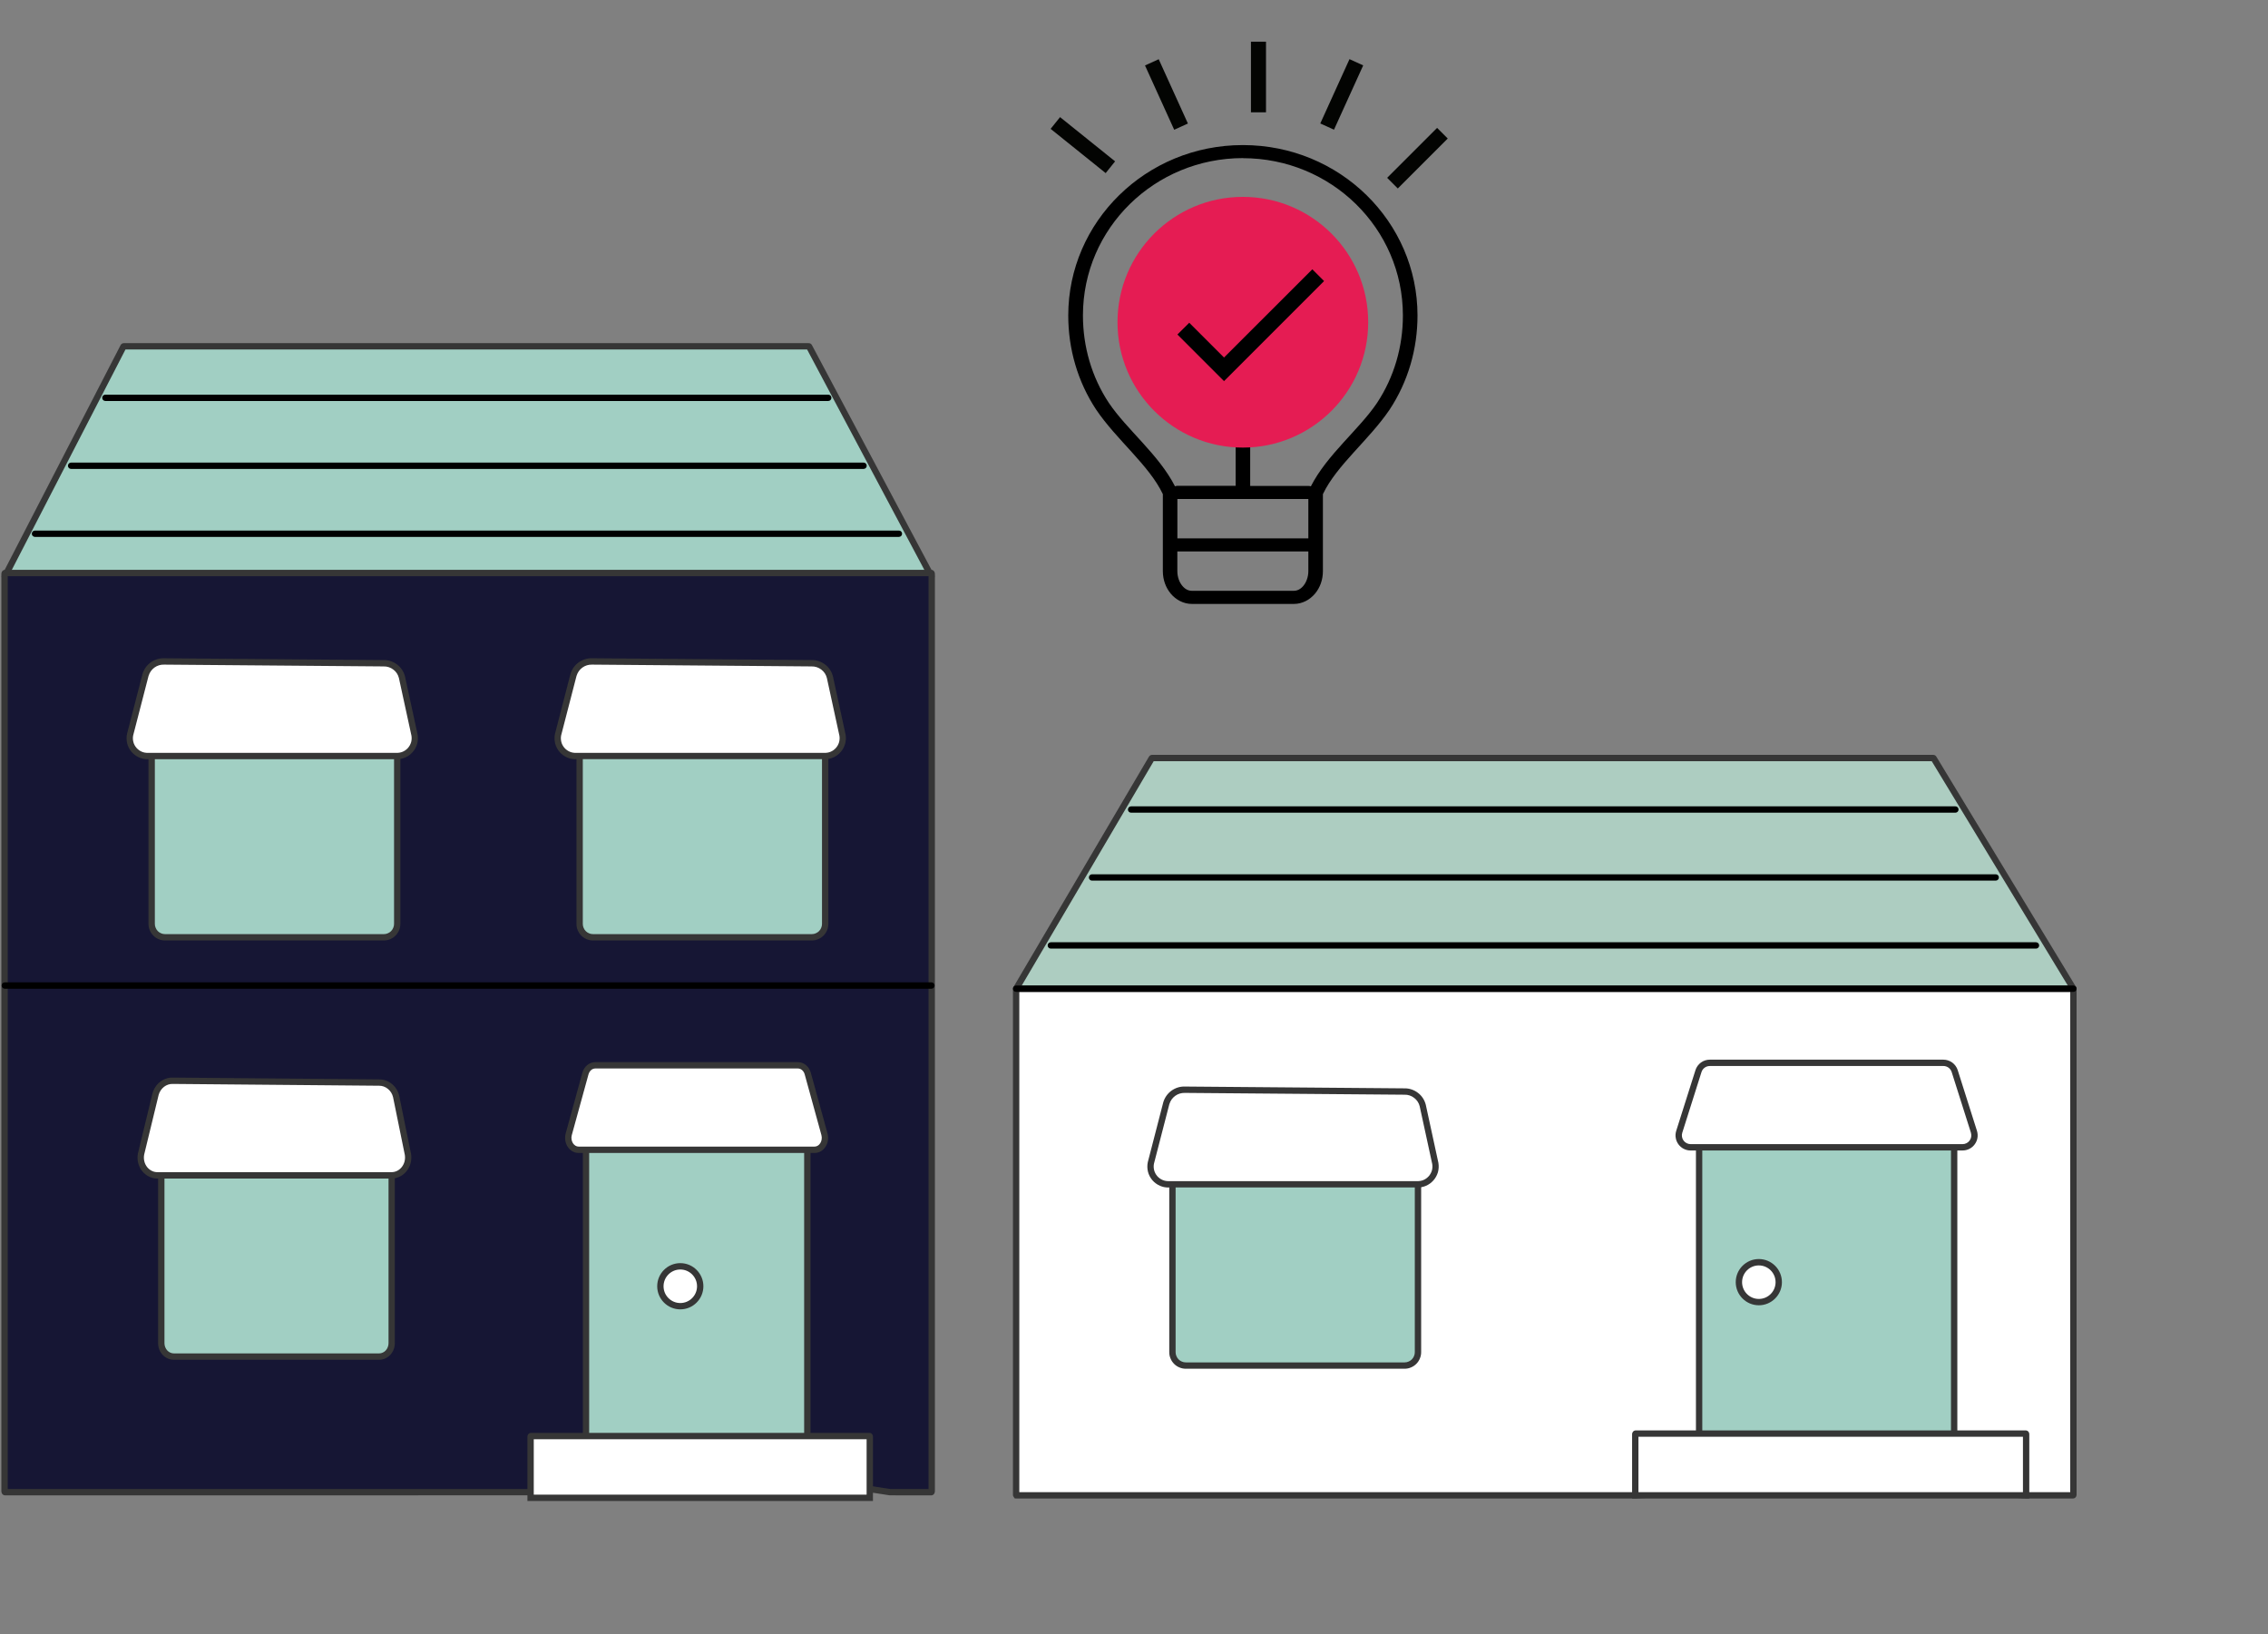 <?xml version="1.0" encoding="UTF-8"?> <svg xmlns="http://www.w3.org/2000/svg" width="272" height="196" viewBox="0 0 272 196" fill="none"><rect x="0" y="0" width="272" height="196" fill="#808080" stroke="none"/><g clip-path="url(#clip0_2469_58727)"><path d="M121.964 118.576C121.949 118.576 121.944 118.569 121.931 118.564C121.924 118.556 121.919 118.548 121.911 118.536C121.903 118.531 121.903 118.515 121.903 118.51C121.903 118.498 121.911 118.485 121.919 118.477L138.121 90.935C138.121 90.935 138.134 90.915 138.149 90.91C138.154 90.902 138.167 90.902 138.182 90.902H231.845C231.845 90.902 231.871 90.902 231.878 90.91C231.891 90.915 231.899 90.923 231.904 90.935L248.618 118.485C248.618 118.485 248.626 118.503 248.626 118.51C248.626 118.523 248.626 118.531 248.618 118.543C248.618 118.548 248.611 118.564 248.598 118.569C248.593 118.576 248.58 118.576 248.573 118.581C198.307 127.965 169.968 125.761 121.964 118.576Z" fill="#ADCDC1"></path><path d="M188.226 125.2C186.956 125.2 185.685 125.19 184.415 125.172C165.139 124.898 146.218 122.59 121.936 118.957H121.86L121.718 118.888L121.662 118.833C121.637 118.807 121.619 118.784 121.604 118.762C121.55 118.693 121.522 118.604 121.522 118.51C121.522 118.424 121.55 118.335 121.601 118.264L137.791 90.742C137.831 90.671 137.887 90.618 137.953 90.58C138.009 90.547 138.082 90.522 138.179 90.522H231.842C231.931 90.522 232.01 90.544 232.076 90.585C232.142 90.626 232.197 90.681 232.233 90.752L248.993 118.378V118.431C248.998 118.454 249.001 118.48 249.001 118.51C249.001 118.553 248.996 118.614 248.968 118.683C248.95 118.734 248.92 118.779 248.884 118.817L248.836 118.888L248.636 118.952C225.657 123.243 206.828 125.195 188.219 125.195L188.226 125.2ZM122.484 118.269C169.795 125.34 197.789 127.63 248.057 118.292L231.673 91.286H138.361L122.486 118.272L122.484 118.269ZM248.709 118.937H248.699C248.699 118.937 248.707 118.937 248.709 118.937Z" fill="#363636"></path><path d="M121.864 118.628C121.864 118.628 121.864 118.61 121.872 118.603C121.872 118.595 121.877 118.59 121.885 118.582C121.89 118.577 121.897 118.57 121.902 118.57C121.91 118.564 121.923 118.564 121.93 118.564H248.597C248.617 118.564 248.63 118.57 248.643 118.582C248.655 118.595 248.663 118.61 248.663 118.628V179.257C248.663 179.277 248.655 179.29 248.643 179.302C248.63 179.315 248.617 179.323 248.597 179.323H242.993C224.685 177.883 212.749 178.277 196.118 179.323H121.93C121.93 179.323 121.91 179.323 121.902 179.315C121.897 179.315 121.89 179.31 121.885 179.302C121.877 179.295 121.872 179.29 121.872 179.282C121.864 179.269 121.864 179.264 121.864 179.257V118.628Z" fill="white"></path><path d="M248.597 179.703H242.962C225.268 178.312 213.768 178.594 196.14 179.703H121.93C121.899 179.703 121.871 179.703 121.846 179.696H121.701L121.59 179.543C121.557 179.503 121.534 179.462 121.519 179.424C121.496 179.371 121.483 179.315 121.483 179.257V118.628C121.483 118.597 121.486 118.57 121.491 118.544V118.448L121.61 118.318C121.638 118.29 121.666 118.27 121.691 118.252C121.76 118.206 121.838 118.184 121.93 118.184H248.597C248.718 118.184 248.827 118.229 248.911 118.313C248.995 118.397 249.043 118.509 249.043 118.628V179.257C249.043 179.34 249.02 179.465 248.909 179.574C248.802 179.681 248.68 179.703 248.597 179.703ZM243.007 178.942H248.282V118.945H122.244V178.942H196.117C213.752 177.832 225.278 177.548 243.007 178.942Z" fill="#363636"></path><path d="M203.767 177.347H234.361V134.689C234.361 133.95 234.066 133.241 233.544 132.718C233.022 132.195 232.317 131.901 231.579 131.901H206.556C205.818 131.901 205.113 132.195 204.591 132.718C204.068 133.241 203.774 133.95 203.774 134.689V177.347H203.767Z" fill="#A1CFC3"></path><path d="M234.741 177.728H203.766V177.347H203.394V134.689C203.394 133.843 203.723 133.048 204.322 132.449C204.92 131.85 205.714 131.52 206.556 131.52H231.578C232.42 131.52 233.214 131.85 233.813 132.449C234.411 133.048 234.741 133.843 234.741 134.689V177.728ZM204.154 176.966H233.98V134.689C233.98 134.046 233.729 133.442 233.275 132.987C232.821 132.533 232.217 132.282 231.578 132.282H206.556C205.917 132.282 205.313 132.533 204.859 132.987C204.405 133.442 204.154 134.046 204.154 134.689V176.966Z" fill="#363636"></path><path d="M234.509 97.458H135.652C135.441 97.458 135.271 97.288 135.271 97.078C135.271 96.867 135.441 96.697 135.652 96.697H234.509C234.72 96.697 234.89 96.867 234.89 97.078C234.89 97.288 234.72 97.458 234.509 97.458Z" fill="black"></path><path d="M239.343 105.605H130.968C130.758 105.605 130.588 105.435 130.588 105.225C130.588 105.014 130.758 104.844 130.968 104.844H239.343C239.554 104.844 239.724 105.014 239.724 105.225C239.724 105.435 239.554 105.605 239.343 105.605Z" fill="black"></path><path d="M244.176 113.757H126.025C125.814 113.757 125.645 113.587 125.645 113.376C125.645 113.166 125.814 112.996 126.025 112.996H244.176C244.386 112.996 244.556 113.166 244.556 113.376C244.556 113.587 244.386 113.757 244.176 113.757Z" fill="black"></path><path d="M170.058 162.151C170.058 162.359 170.02 162.567 169.934 162.765C169.855 162.961 169.739 163.136 169.589 163.288C169.439 163.438 169.262 163.555 169.067 163.634C168.871 163.72 168.661 163.758 168.453 163.758H142.216C142.008 163.758 141.797 163.72 141.602 163.634C141.407 163.555 141.229 163.438 141.08 163.288C140.93 163.136 140.811 162.961 140.735 162.765C140.648 162.567 140.61 162.359 140.61 162.151V139.677C140.61 139.466 140.648 139.258 140.735 139.062C140.811 138.864 140.93 138.689 141.08 138.539C141.229 138.387 141.407 138.27 141.602 138.191C141.797 138.108 142.008 138.067 142.216 138.067H168.453C168.661 138.067 168.871 138.108 169.067 138.191C169.262 138.27 169.439 138.387 169.589 138.539C169.739 138.689 169.855 138.864 169.934 139.062C170.02 139.258 170.058 139.466 170.058 139.677V162.151Z" fill="#A1CFC3"></path><path d="M168.452 164.139H142.215C141.941 164.139 141.683 164.086 141.447 163.982C141.213 163.888 140.995 163.743 140.81 163.558C140.615 163.36 140.473 163.141 140.379 162.903C140.28 162.679 140.229 162.42 140.229 162.151V139.677C140.229 139.403 140.283 139.144 140.387 138.908C140.473 138.684 140.617 138.463 140.81 138.27C140.993 138.085 141.211 137.938 141.459 137.839C141.688 137.74 141.951 137.687 142.215 137.687H168.452C168.716 137.687 168.98 137.74 169.216 137.841C169.457 137.938 169.675 138.085 169.86 138.273C170.045 138.458 170.19 138.679 170.286 138.923C170.385 139.144 170.438 139.403 170.438 139.677V162.151C170.438 162.423 170.385 162.679 170.281 162.918C170.189 163.147 170.045 163.365 169.857 163.555C169.67 163.743 169.452 163.888 169.206 163.987C168.982 164.086 168.724 164.139 168.45 164.139H168.452ZM142.215 138.448C142.055 138.448 141.893 138.481 141.751 138.542C141.594 138.606 141.462 138.694 141.35 138.806C141.231 138.925 141.142 139.058 141.089 139.2C141.021 139.355 140.99 139.509 140.99 139.677V162.151C140.99 162.316 141.021 162.471 141.084 162.613C141.145 162.768 141.231 162.9 141.35 163.022C141.462 163.134 141.594 163.22 141.743 163.281C141.893 163.347 142.048 163.378 142.215 163.378H168.452C168.62 163.378 168.774 163.347 168.911 163.286C169.074 163.22 169.206 163.134 169.32 163.02C169.434 162.903 169.523 162.771 169.581 162.623C169.647 162.474 169.677 162.316 169.677 162.151V139.677C169.677 139.509 169.647 139.355 169.586 139.217C169.523 139.058 169.434 138.925 169.32 138.809C169.206 138.692 169.074 138.606 168.924 138.545C168.774 138.481 168.612 138.448 168.452 138.448H142.215Z" fill="#363636"></path><path d="M248.663 118.945H121.864C121.653 118.945 121.483 118.775 121.483 118.564C121.483 118.353 121.653 118.183 121.864 118.183H248.663C248.873 118.183 249.043 118.353 249.043 118.564C249.043 118.775 248.873 118.945 248.663 118.945Z" fill="black"></path><path d="M139.878 132.281L138.024 139.448C137.958 139.768 137.966 140.101 138.042 140.416C138.121 140.736 138.278 141.03 138.488 141.279C138.704 141.528 138.97 141.723 139.272 141.853C139.571 141.985 139.898 142.035 140.226 142.023H169.917C170.236 142.035 170.556 141.985 170.85 141.86C171.149 141.736 171.41 141.545 171.626 141.304C171.836 141.068 171.994 140.781 172.085 140.474C172.169 140.167 172.189 139.839 172.136 139.524L170.627 132.576C170.503 132.086 170.224 131.654 169.818 131.352C169.42 131.045 168.93 130.882 168.426 130.895L142.092 130.679C141.595 130.666 141.113 130.816 140.715 131.103C140.317 131.392 140.023 131.804 139.878 132.281Z" fill="white"></path><path d="M140.119 142.406C139.766 142.406 139.429 142.338 139.119 142.2C138.767 142.051 138.457 141.822 138.201 141.528C137.945 141.223 137.763 140.873 137.674 140.507C137.583 140.134 137.577 139.74 137.654 139.372L139.515 132.172C139.685 131.613 140.022 131.138 140.491 130.796C140.963 130.456 141.516 130.28 142.102 130.298L168.428 130.514C168.996 130.501 169.581 130.689 170.048 131.05C170.51 131.392 170.847 131.903 170.994 132.482L172.505 139.443C172.569 139.824 172.549 140.207 172.45 140.573C172.341 140.944 172.153 141.281 171.907 141.556C171.648 141.845 171.341 142.066 170.994 142.211C170.657 142.353 170.289 142.419 169.901 142.401H140.225C140.19 142.401 140.154 142.401 140.119 142.401V142.406ZM140.245 132.385L138.394 139.545C138.343 139.786 138.348 140.063 138.414 140.327C138.475 140.578 138.605 140.822 138.782 141.033C138.96 141.236 139.175 141.396 139.426 141.502C139.662 141.606 139.926 141.652 140.215 141.642H169.921C170.21 141.652 170.472 141.609 170.707 141.51C170.951 141.408 171.166 141.253 171.349 141.05C171.519 140.857 171.651 140.621 171.727 140.365C171.795 140.113 171.811 139.842 171.767 139.588L170.261 132.657C170.16 132.256 169.929 131.905 169.597 131.656C169.262 131.397 168.849 131.26 168.44 131.276L142.094 131.06C141.678 131.05 141.277 131.171 140.943 131.413C140.611 131.654 140.372 131.989 140.25 132.385H140.245Z" fill="#363636"></path><path d="M196.117 171.977C196.117 171.959 196.125 171.947 196.137 171.931C196.15 171.919 196.163 171.914 196.183 171.914H242.929C242.946 171.914 242.962 171.919 242.974 171.931C242.987 171.947 242.992 171.959 242.992 171.977V179.322H196.117V171.977Z" fill="white"></path><path d="M243.372 179.703H195.736V171.977C195.736 171.873 195.772 171.776 195.843 171.69L195.871 171.66C195.954 171.576 196.063 171.533 196.183 171.533H242.928C243.047 171.533 243.159 171.578 243.243 171.662L243.268 171.69C243.337 171.774 243.372 171.87 243.372 171.977V179.703ZM196.497 178.941H242.611V172.294H196.497V178.941Z" fill="#363636"></path><path d="M203.696 128.45L201.391 135.727C201.325 135.943 201.305 136.166 201.345 136.387C201.378 136.61 201.469 136.819 201.599 137.001C201.731 137.179 201.906 137.329 202.103 137.428C202.304 137.532 202.527 137.585 202.75 137.585H235.373C235.596 137.585 235.817 137.532 236.02 137.428C236.215 137.329 236.392 137.179 236.522 136.996C236.653 136.819 236.745 136.61 236.778 136.387C236.816 136.166 236.796 135.943 236.732 135.727L234.424 128.45C234.333 128.161 234.15 127.907 233.91 127.729C233.661 127.554 233.367 127.455 233.068 127.455H205.055C204.753 127.455 204.459 127.546 204.211 127.729C203.97 127.907 203.787 128.161 203.696 128.45Z" fill="white"></path><path d="M235.372 137.966H202.749C202.465 137.966 202.179 137.898 201.927 137.765C201.684 137.644 201.463 137.456 201.293 137.227C201.116 136.978 201.009 136.717 200.969 136.44C200.921 136.181 200.941 135.899 201.027 135.613L203.335 128.334C203.449 127.97 203.68 127.648 203.987 127.422C204.296 127.194 204.666 127.074 205.057 127.074H233.069C233.445 127.074 233.812 127.194 234.129 127.417C234.441 127.648 234.675 127.97 234.789 128.334L237.096 135.61C237.183 135.902 237.2 136.181 237.155 136.45C237.114 136.719 237.003 136.989 236.83 137.222C236.673 137.446 236.45 137.636 236.196 137.765C235.94 137.898 235.664 137.964 235.377 137.964L235.372 137.966ZM205.054 127.836C204.829 127.836 204.613 127.904 204.436 128.036C204.258 128.166 204.124 128.354 204.058 128.565L201.753 135.841C201.702 136.003 201.692 136.166 201.72 136.318C201.745 136.486 201.808 136.638 201.91 136.78C202.004 136.907 202.133 137.014 202.275 137.088C202.425 137.164 202.587 137.204 202.752 137.204H235.374C235.539 137.204 235.699 137.166 235.849 137.088C235.993 137.014 236.123 136.902 236.214 136.775C236.318 136.636 236.381 136.483 236.404 136.331C236.432 136.169 236.419 136.003 236.371 135.833L234.066 128.565C234 128.354 233.866 128.166 233.688 128.034C233.505 127.904 233.29 127.833 233.072 127.833H205.059L205.054 127.836Z" fill="#363636"></path><path d="M141.203 66.131H156.909V68.487C156.909 69.21 156.651 69.846 156.308 70.257C155.965 70.668 155.568 70.849 155.162 70.849H142.945C142.539 70.849 142.146 70.672 141.799 70.257C141.451 69.842 141.198 69.21 141.198 68.487V66.131H141.203ZM141.203 59.842H156.909V64.56H141.203V59.842ZM149.053 18.968C159.649 18.968 168.249 27.383 168.249 37.834C168.249 41.563 167.206 45.206 165.143 48.321C162.967 51.545 159.157 54.511 157.211 58.321C157.116 58.289 157.013 58.271 156.913 58.271H149.934V47.956C151.18 47.838 152.358 47.54 153.261 46.998C154.381 46.326 155.171 45.315 155.171 44.123C155.171 42.931 154.381 41.92 153.261 41.247C153.071 41.134 152.814 41.071 152.606 40.976C152.814 40.881 153.071 40.818 153.261 40.705C154.381 40.033 155.171 39.021 155.171 37.83C155.171 36.638 154.381 35.627 153.261 34.954C152.141 34.281 150.665 33.897 149.062 33.897C147.46 33.897 145.984 34.281 144.864 34.954C143.744 35.627 142.954 36.638 142.954 37.83C142.954 38.042 143.045 38.245 143.207 38.389C143.37 38.538 143.591 38.624 143.826 38.624C144.06 38.624 144.282 38.538 144.444 38.389C144.607 38.24 144.701 38.037 144.697 37.83C144.697 37.279 145.067 36.724 145.844 36.258C146.62 35.794 147.771 35.473 149.062 35.473C150.354 35.473 151.505 35.794 152.281 36.258C153.058 36.724 153.428 37.279 153.428 37.83C153.428 38.38 153.058 38.936 152.281 39.401C151.505 39.866 150.354 40.186 149.062 40.186C148.584 40.191 148.205 40.543 148.205 40.972C148.205 41.401 148.588 41.753 149.062 41.757C150.349 41.757 151.505 42.078 152.281 42.543C153.058 43.008 153.428 43.563 153.428 44.114C153.428 44.664 153.058 45.22 152.281 45.685C151.505 46.15 150.354 46.47 149.062 46.47C148.584 46.47 148.191 46.822 148.191 47.256V58.262H141.131C141.054 58.271 140.986 58.285 140.914 58.312C138.968 54.506 135.158 51.54 132.982 48.312C130.919 45.197 129.876 41.554 129.876 37.825C129.876 27.374 138.476 18.959 149.072 18.959L149.053 18.968ZM149.053 17.397C137.433 17.397 128.115 26.602 128.115 37.834C128.115 41.829 129.235 45.757 131.469 49.134C133.93 52.773 137.803 55.775 139.46 59.255V68.492C139.46 69.535 139.812 70.474 140.413 71.196C141.018 71.914 141.921 72.424 142.95 72.424H155.166C156.195 72.424 157.098 71.914 157.703 71.196C158.308 70.478 158.656 69.535 158.656 68.492V59.255C160.313 55.775 164.182 52.773 166.646 49.134C168.881 45.757 170.001 41.829 170.001 37.834C170.001 26.602 160.683 17.397 149.062 17.397H149.053Z" fill="black"></path><path d="M149.054 53.675C157.356 53.675 164.087 46.945 164.087 38.642C164.087 30.34 157.356 23.609 149.054 23.609C140.751 23.609 134.021 30.34 134.021 38.642C134.021 46.945 140.751 53.675 149.054 53.675Z" fill="#E51C53"></path><path d="M151.831 5H150.025V13.469H151.831V5Z" fill="#030402"></path><path d="M172.35 15.337L166.361 21.325L167.638 22.602L173.627 16.613L172.35 15.337Z" fill="#030402"></path><path d="M127.132 14.045L126.001 15.453L132.603 20.758L133.734 19.35L127.132 14.045Z" fill="#030402"></path><path d="M138.964 7.102L137.319 7.848L140.821 15.56L142.465 14.813L138.964 7.102Z" fill="#030402"></path><path d="M161.844 7.094L158.341 14.805L159.985 15.552L163.488 7.841L161.844 7.094Z" fill="#030402"></path><path d="M0.63 69.205C0.618 69.205 0.613 69.198 0.603 69.192C0.595 69.185 0.592 69.177 0.585 69.165C0.577 69.159 0.577 69.144 0.577 69.139C0.577 69.126 0.585 69.114 0.59 69.106L14.799 41.564C14.799 41.564 14.809 41.544 14.824 41.539C14.829 41.531 14.839 41.531 14.852 41.531H96.99C96.99 41.531 97.013 41.531 97.018 41.539C97.028 41.544 97.035 41.552 97.041 41.564L111.699 69.114C111.699 69.114 111.706 69.132 111.706 69.139C111.706 69.152 111.706 69.159 111.699 69.172C111.699 69.177 111.691 69.192 111.681 69.198C111.676 69.205 111.666 69.205 111.658 69.21C67.578 78.594 42.728 76.39 0.63 69.205Z" fill="#A1CFC3"></path><path d="M58.738 75.829C57.622 75.829 56.509 75.819 55.395 75.801C38.488 75.527 21.892 73.219 0.6 69.586H0.517L0.372 69.505L0.319 69.444C0.296 69.418 0.278 69.393 0.266 69.373C0.228 69.317 0.197 69.241 0.197 69.139C0.197 69.058 0.22 68.977 0.266 68.908L14.462 41.389C14.5 41.315 14.551 41.26 14.612 41.221C14.67 41.181 14.749 41.15 14.853 41.15H96.99C97.099 41.15 97.18 41.183 97.236 41.227C97.3 41.27 97.35 41.328 97.383 41.399L112.079 69.02V69.068C112.082 69.088 112.087 69.114 112.087 69.139C112.087 69.165 112.087 69.225 112.059 69.296C112.044 69.345 112.019 69.388 111.986 69.428L111.937 69.51L111.821 69.566L111.737 69.583C91.579 73.874 75.064 75.829 58.738 75.829ZM1.125 68.903C42.584 75.966 67.124 78.254 111.169 68.926L96.795 41.912H15.048L1.125 68.903ZM111.811 69.561L111.798 69.566C111.798 69.566 111.806 69.563 111.811 69.561Z" fill="#363636"></path><path d="M0.545 68.828C0.545 68.828 0.545 68.795 0.553 68.782C0.553 68.769 0.558 68.759 0.563 68.744C0.568 68.734 0.573 68.721 0.578 68.721C0.585 68.711 0.596 68.711 0.603 68.711H111.681C111.699 68.711 111.709 68.721 111.722 68.744C111.732 68.767 111.74 68.795 111.74 68.828V178.825C111.74 178.863 111.732 178.886 111.722 178.909C111.712 178.932 111.699 178.947 111.681 178.947H106.767C90.712 176.334 80.246 177.05 65.661 178.947H0.603C0.603 178.947 0.585 178.947 0.578 178.934C0.573 178.934 0.568 178.924 0.563 178.911C0.555 178.899 0.553 178.889 0.553 178.873C0.545 178.851 0.545 178.84 0.545 178.828V68.828Z" fill="#161634"></path><path d="M111.682 179.325L106.706 179.32C91.219 176.801 81.146 177.312 65.71 179.32H65.662L0.604 179.323C0.49 179.323 0.386 179.277 0.312 179.201C0.272 179.16 0.239 179.112 0.213 179.053C0.201 179.028 0.185 178.987 0.178 178.937C0.168 178.891 0.165 178.855 0.165 178.822V68.828C0.165 68.807 0.165 68.759 0.178 68.703C0.188 68.642 0.211 68.599 0.221 68.579C0.251 68.515 0.289 68.467 0.33 68.434C0.403 68.371 0.5 68.332 0.604 68.332H111.682C111.847 68.332 111.989 68.424 112.065 68.579C112.103 68.655 112.121 68.739 112.121 68.828V178.825C112.121 178.914 112.103 178.995 112.065 179.074C111.951 179.307 111.743 179.325 111.682 179.325ZM106.798 178.563H111.36V69.094H0.926V178.563H65.636C81.124 176.55 91.245 176.035 106.798 178.563Z" fill="#363636"></path><path d="M70.27 177.644H96.819V134.985C96.819 134.247 96.563 133.538 96.112 133.015C95.66 132.492 95.047 132.198 94.405 132.198H72.689C72.048 132.198 71.437 132.492 70.983 133.015C70.529 133.538 70.275 134.247 70.275 134.985V177.644H70.268H70.27Z" fill="#A1CFC3"></path><path d="M97.202 178.025H70.272V177.644H69.899V134.985C69.899 134.15 70.183 133.363 70.701 132.766C71.231 132.155 71.938 131.817 72.694 131.817H94.41C95.165 131.817 95.873 132.155 96.403 132.766C96.92 133.363 97.204 134.153 97.204 134.985V178.025H97.202ZM70.658 177.263H96.441V134.985C96.441 134.343 96.218 133.716 95.825 133.264C95.442 132.822 94.937 132.579 94.407 132.579H72.692C72.162 132.579 71.657 132.822 71.274 133.264C70.883 133.716 70.658 134.343 70.658 134.985V177.263Z" fill="#363636"></path><path d="M99.329 48.087H12.637C12.427 48.087 12.257 47.917 12.257 47.706C12.257 47.496 12.427 47.326 12.637 47.326H99.329C99.54 47.326 99.71 47.496 99.71 47.706C99.71 47.917 99.54 48.087 99.329 48.087Z" fill="black"></path><path d="M103.567 56.234H8.529C8.318 56.234 8.148 56.064 8.148 55.853C8.148 55.643 8.318 55.473 8.529 55.473H103.567C103.778 55.473 103.947 55.643 103.947 55.853C103.947 56.064 103.778 56.234 103.567 56.234Z" fill="black"></path><path d="M107.806 64.386H4.196C3.985 64.386 3.815 64.216 3.815 64.005C3.815 63.795 3.985 63.624 4.196 63.624H107.806C108.016 63.624 108.186 63.795 108.186 64.005C108.186 64.216 108.016 64.386 107.806 64.386Z" fill="black"></path><path d="M46.975 161.076C46.975 161.284 46.94 161.492 46.859 161.69C46.785 161.886 46.676 162.061 46.534 162.213C46.395 162.363 46.227 162.48 46.045 162.558C45.862 162.645 45.664 162.683 45.469 162.683H20.847C20.652 162.683 20.454 162.645 20.271 162.558C20.089 162.48 19.922 162.363 19.782 162.213C19.643 162.061 19.531 161.886 19.457 161.69C19.376 161.492 19.341 161.284 19.341 161.076V138.601C19.341 138.391 19.376 138.182 19.457 137.987C19.529 137.789 19.64 137.614 19.782 137.464C19.922 137.312 20.089 137.195 20.271 137.116C20.454 137.032 20.652 136.992 20.847 136.992H45.469C45.664 136.992 45.862 137.032 46.045 137.116C46.227 137.195 46.395 137.312 46.534 137.464C46.674 137.614 46.785 137.789 46.859 137.987C46.94 138.182 46.975 138.391 46.975 138.601V161.076Z" fill="#A1CFC3"></path><path d="M45.469 163.063H20.848C20.584 163.063 20.335 163.01 20.11 162.903C19.889 162.807 19.681 162.662 19.504 162.474C19.321 162.276 19.187 162.058 19.1 161.822C19.009 161.598 18.961 161.345 18.961 161.075V138.601C18.961 138.33 19.009 138.076 19.105 137.842C19.187 137.619 19.321 137.398 19.504 137.205C19.676 137.017 19.887 136.87 20.122 136.768C20.343 136.667 20.597 136.613 20.848 136.613H45.467C45.721 136.613 45.974 136.669 46.2 136.771C46.428 136.87 46.636 137.017 46.811 137.207C46.986 137.393 47.12 137.614 47.212 137.855C47.303 138.076 47.351 138.332 47.351 138.601V161.075C47.351 161.345 47.303 161.598 47.207 161.835C47.12 162.063 46.986 162.281 46.811 162.472C46.633 162.662 46.425 162.81 46.192 162.909C45.979 163.01 45.731 163.063 45.467 163.063H45.469ZM20.85 137.372C20.706 137.372 20.561 137.403 20.432 137.461C20.287 137.525 20.166 137.609 20.064 137.72C19.953 137.84 19.871 137.972 19.818 138.114C19.755 138.271 19.724 138.429 19.724 138.599V161.073C19.724 161.243 19.755 161.4 19.813 161.543C19.869 161.698 19.953 161.83 20.064 161.951C20.166 162.061 20.287 162.147 20.424 162.205C20.561 162.269 20.698 162.299 20.85 162.299H45.469C45.619 162.299 45.759 162.269 45.883 162.21C46.03 162.147 46.154 162.061 46.258 161.949C46.365 161.832 46.448 161.698 46.504 161.553C46.568 161.4 46.596 161.243 46.596 161.073V138.599C46.596 138.429 46.565 138.271 46.507 138.132C46.446 137.972 46.365 137.837 46.256 137.723C46.152 137.609 46.03 137.522 45.893 137.464C45.756 137.4 45.611 137.37 45.467 137.37H20.848L20.85 137.372Z" fill="#363636"></path><path d="M111.704 118.567H0.578C0.367 118.567 0.197 118.397 0.197 118.186C0.197 117.975 0.367 117.805 0.578 117.805H111.704C111.915 117.805 112.084 117.975 112.084 118.186C112.084 118.397 111.915 118.567 111.704 118.567Z" fill="black"></path><path d="M18.657 131.205L16.917 138.373C16.856 138.693 16.861 139.025 16.935 139.34C17.008 139.66 17.155 139.954 17.353 140.203C17.556 140.452 17.805 140.647 18.088 140.777C18.37 140.909 18.677 140.96 18.984 140.947H46.846C47.146 140.96 47.445 140.909 47.721 140.785C48.003 140.66 48.246 140.47 48.449 140.229C48.647 139.992 48.794 139.706 48.88 139.398C48.959 139.091 48.977 138.764 48.928 138.449L47.513 131.5C47.397 131.01 47.136 130.578 46.755 130.276C46.382 129.969 45.923 129.806 45.449 129.819L20.739 129.603C20.272 129.591 19.821 129.74 19.445 130.027C19.073 130.317 18.796 130.728 18.659 131.205H18.657Z" fill="white"></path><path d="M18.882 141.331C18.547 141.331 18.222 141.26 17.928 141.123C17.593 140.97 17.299 140.742 17.058 140.445C16.817 140.142 16.647 139.792 16.564 139.427C16.48 139.056 16.472 138.667 16.544 138.302L18.291 131.102C18.448 130.545 18.767 130.071 19.209 129.725C19.653 129.385 20.195 129.202 20.746 129.223L45.449 129.439C45.994 129.428 46.549 129.616 46.993 129.982C47.432 130.33 47.741 130.827 47.88 131.411L49.298 138.373C49.359 138.749 49.339 139.132 49.245 139.493C49.143 139.861 48.968 140.198 48.738 140.473C48.492 140.765 48.203 140.985 47.87 141.133C47.548 141.277 47.196 141.343 46.825 141.328H18.983C18.95 141.328 18.915 141.328 18.882 141.328V141.331ZM19.026 131.302L17.289 138.462C17.241 138.708 17.246 138.99 17.307 139.254C17.365 139.508 17.484 139.754 17.652 139.965C17.817 140.165 18.017 140.325 18.248 140.429C18.463 140.531 18.704 140.577 18.968 140.566H46.846C47.115 140.574 47.35 140.533 47.566 140.437C47.792 140.338 47.989 140.186 48.16 139.983C48.319 139.79 48.444 139.553 48.514 139.294C48.58 139.041 48.593 138.764 48.553 138.507L47.14 131.576C47.044 131.17 46.828 130.82 46.516 130.576C46.207 130.322 45.831 130.193 45.456 130.2L20.73 129.984C20.342 129.972 19.98 130.094 19.673 130.33C19.363 130.571 19.138 130.906 19.024 131.302H19.026Z" fill="#363636"></path><path d="M63.633 172.274C63.633 172.256 63.64 172.243 63.651 172.228C63.661 172.216 63.673 172.21 63.691 172.21H104.257C104.272 172.21 104.284 172.216 104.297 172.228C104.307 172.243 104.312 172.256 104.312 172.274V179.619H63.633V172.274Z" fill="white"></path><path d="M104.693 180H63.253V172.274C63.253 172.177 63.283 172.086 63.344 172.005L63.364 171.979C63.448 171.883 63.565 171.83 63.692 171.83H104.257C104.384 171.83 104.498 171.883 104.582 171.977L104.607 172.007C104.663 172.089 104.693 172.177 104.693 172.274V180ZM64.014 179.238H103.932V172.591H64.014V179.238Z" fill="#363636"></path><path d="M70.21 128.748L68.209 136.024C68.151 136.24 68.133 136.463 68.169 136.684C68.197 136.908 68.278 137.116 68.389 137.299C68.503 137.476 68.656 137.626 68.828 137.725C69.003 137.829 69.196 137.883 69.388 137.883H97.698C97.89 137.883 98.083 137.829 98.258 137.725C98.428 137.626 98.583 137.476 98.694 137.294C98.808 137.116 98.887 136.908 98.917 136.684C98.95 136.463 98.933 136.24 98.877 136.024L96.873 128.748C96.795 128.458 96.635 128.204 96.427 128.027C96.211 127.851 95.955 127.752 95.697 127.752H71.387C71.126 127.752 70.87 127.844 70.654 128.027C70.446 128.204 70.286 128.458 70.208 128.748H70.21Z" fill="white"></path><path d="M97.699 138.263H69.388C69.124 138.263 68.863 138.19 68.632 138.053C68.414 137.926 68.219 137.738 68.069 137.504C67.917 137.258 67.826 137.002 67.793 136.732C67.752 136.479 67.767 136.204 67.841 135.925L69.842 128.646C69.941 128.286 70.141 127.963 70.41 127.737C70.691 127.499 71.028 127.372 71.388 127.372H95.698C96.038 127.372 96.383 127.499 96.67 127.732C96.944 127.966 97.144 128.288 97.243 128.649L99.246 135.925C99.317 136.209 99.335 136.481 99.294 136.743C99.261 137.007 99.165 137.271 99.015 137.502C98.876 137.728 98.681 137.923 98.452 138.055C98.222 138.192 97.96 138.263 97.699 138.263ZM71.388 128.133C71.211 128.133 71.044 128.197 70.902 128.316C70.749 128.446 70.635 128.633 70.575 128.847L68.574 136.123C68.528 136.293 68.518 136.463 68.543 136.621C68.566 136.793 68.622 136.948 68.713 137.096C68.792 137.217 68.901 137.324 69.017 137.393C69.134 137.464 69.261 137.499 69.388 137.499H97.699C97.826 137.499 97.95 137.464 98.067 137.395C98.186 137.324 98.295 137.217 98.371 137.093C98.463 136.951 98.521 136.793 98.541 136.633C98.567 136.466 98.556 136.293 98.511 136.116L96.51 128.847C96.452 128.633 96.335 128.443 96.183 128.316C96.036 128.197 95.868 128.133 95.698 128.133H71.388Z" fill="#363636"></path><path d="M47.637 110.793C47.637 111.001 47.599 111.209 47.513 111.407C47.434 111.603 47.318 111.778 47.168 111.93C47.018 112.08 46.841 112.197 46.646 112.276C46.45 112.362 46.24 112.4 46.032 112.4H19.795C19.587 112.4 19.376 112.362 19.181 112.276C18.986 112.197 18.808 112.08 18.659 111.93C18.509 111.778 18.39 111.603 18.314 111.407C18.227 111.209 18.189 111.001 18.189 110.793V88.319C18.189 88.108 18.227 87.9 18.314 87.704C18.39 87.506 18.509 87.331 18.659 87.181C18.808 87.029 18.986 86.912 19.181 86.833C19.376 86.75 19.587 86.709 19.795 86.709H46.032C46.24 86.709 46.45 86.75 46.646 86.833C46.841 86.912 47.018 87.029 47.168 87.181C47.318 87.331 47.434 87.506 47.513 87.704C47.599 87.9 47.637 88.108 47.637 88.319V110.793Z" fill="#A1CFC3"></path><path d="M46.033 112.781H19.796C19.522 112.781 19.263 112.727 19.027 112.623C18.794 112.529 18.576 112.385 18.388 112.199C18.196 112.001 18.051 111.783 17.957 111.544C17.858 111.321 17.808 111.062 17.808 110.793V88.319C17.808 88.044 17.861 87.785 17.965 87.549C18.051 87.326 18.196 87.105 18.388 86.912C18.571 86.727 18.792 86.579 19.038 86.481C19.266 86.381 19.529 86.328 19.793 86.328H46.031C46.294 86.328 46.558 86.381 46.794 86.483C47.032 86.579 47.253 86.724 47.438 86.915C47.623 87.1 47.768 87.321 47.864 87.565C47.963 87.785 48.016 88.044 48.016 88.319V110.793C48.016 111.065 47.963 111.323 47.859 111.56C47.768 111.788 47.623 112.006 47.438 112.197C47.25 112.385 47.032 112.529 46.786 112.628C46.563 112.727 46.304 112.781 46.031 112.781H46.033ZM19.796 87.09C19.636 87.09 19.474 87.123 19.332 87.184C19.174 87.247 19.043 87.336 18.931 87.448C18.812 87.567 18.723 87.699 18.67 87.841C18.601 87.996 18.571 88.151 18.571 88.319V110.793C18.571 110.958 18.601 111.113 18.665 111.255C18.726 111.41 18.812 111.542 18.931 111.664C19.043 111.775 19.174 111.862 19.324 111.923C19.474 111.989 19.628 112.019 19.796 112.019H46.033C46.2 112.019 46.355 111.989 46.492 111.928C46.654 111.862 46.786 111.775 46.9 111.661C47.014 111.544 47.103 111.412 47.161 111.265C47.227 111.115 47.258 110.958 47.258 110.793V88.319C47.258 88.151 47.227 87.996 47.167 87.859C47.103 87.699 47.014 87.565 46.9 87.45C46.786 87.336 46.654 87.247 46.505 87.186C46.355 87.123 46.193 87.09 46.033 87.09H19.796Z" fill="#363636"></path><path d="M17.457 80.923L15.603 88.09C15.537 88.41 15.545 88.742 15.621 89.057C15.7 89.377 15.857 89.672 16.067 89.92C16.283 90.169 16.549 90.365 16.851 90.494C17.15 90.626 17.477 90.677 17.805 90.664H47.496C47.815 90.677 48.135 90.626 48.429 90.502C48.728 90.377 48.989 90.187 49.205 89.946C49.416 89.71 49.573 89.423 49.664 89.116C49.748 88.808 49.768 88.481 49.715 88.166L48.206 81.217C48.082 80.727 47.803 80.296 47.397 79.993C46.999 79.686 46.509 79.524 46.005 79.536L19.671 79.321C19.174 79.308 18.692 79.458 18.294 79.745C17.896 80.034 17.602 80.445 17.457 80.923Z" fill="white"></path><path d="M17.697 91.047C17.344 91.047 17.004 90.979 16.698 90.842C16.345 90.689 16.036 90.463 15.78 90.169C15.523 89.864 15.341 89.514 15.252 89.148C15.161 88.775 15.156 88.382 15.232 88.013L17.093 80.813C17.263 80.255 17.6 79.78 18.069 79.437C18.541 79.097 19.091 78.924 19.68 78.939L46.006 79.155C46.569 79.14 47.16 79.33 47.626 79.691C48.093 80.039 48.422 80.536 48.572 81.123L50.084 88.085C50.147 88.465 50.127 88.849 50.028 89.214C49.919 89.585 49.731 89.923 49.485 90.197C49.226 90.486 48.92 90.707 48.57 90.852C48.235 90.994 47.867 91.06 47.477 91.042H17.806C17.77 91.042 17.735 91.042 17.699 91.042L17.697 91.047ZM17.823 81.026L15.972 88.186C15.921 88.427 15.927 88.704 15.992 88.968C16.053 89.219 16.18 89.463 16.36 89.674C16.538 89.877 16.753 90.037 17.004 90.144C17.24 90.248 17.501 90.293 17.793 90.283H47.499C47.791 90.293 48.05 90.25 48.286 90.151C48.529 90.05 48.745 89.895 48.927 89.692C49.097 89.499 49.229 89.263 49.305 89.006C49.373 88.755 49.389 88.483 49.346 88.229L47.839 81.298C47.738 80.894 47.507 80.546 47.175 80.298C46.84 80.039 46.429 79.907 46.018 79.917L19.672 79.701C19.254 79.688 18.856 79.813 18.521 80.054C18.189 80.295 17.95 80.63 17.828 81.026H17.823Z" fill="#363636"></path><path d="M98.963 110.793C98.963 111.001 98.925 111.209 98.839 111.407C98.76 111.603 98.644 111.778 98.494 111.93C98.345 112.08 98.167 112.197 97.972 112.276C97.776 112.362 97.566 112.4 97.358 112.4H71.121C70.913 112.4 70.703 112.362 70.507 112.276C70.312 112.197 70.134 112.08 69.985 111.93C69.835 111.778 69.716 111.603 69.64 111.407C69.554 111.209 69.516 111.001 69.516 110.793V88.319C69.516 88.108 69.554 87.9 69.64 87.704C69.716 87.506 69.835 87.331 69.985 87.181C70.134 87.029 70.312 86.912 70.507 86.833C70.703 86.75 70.913 86.709 71.121 86.709H97.358C97.566 86.709 97.776 86.75 97.972 86.833C98.167 86.912 98.345 87.029 98.494 87.181C98.644 87.331 98.76 87.506 98.839 87.704C98.925 87.9 98.963 88.108 98.963 88.319V110.793Z" fill="#A1CFC3"></path><path d="M97.357 112.781H71.12C70.846 112.781 70.587 112.727 70.351 112.623C70.118 112.529 69.9 112.385 69.715 112.199C69.522 112.001 69.377 111.783 69.283 111.544C69.184 111.321 69.134 111.062 69.134 110.793V88.319C69.134 88.044 69.187 87.785 69.291 87.549C69.377 87.326 69.522 87.105 69.715 86.912C69.897 86.724 70.118 86.579 70.364 86.481C70.592 86.381 70.856 86.328 71.12 86.328H97.357C97.62 86.328 97.884 86.381 98.12 86.483C98.358 86.579 98.579 86.724 98.764 86.915C98.949 87.1 99.094 87.321 99.193 87.565C99.292 87.788 99.345 88.047 99.345 88.319V110.793C99.345 111.065 99.292 111.321 99.188 111.56C99.096 111.791 98.952 112.009 98.764 112.197C98.576 112.385 98.358 112.529 98.112 112.628C97.889 112.727 97.63 112.781 97.357 112.781ZM71.12 87.09C70.96 87.09 70.797 87.123 70.655 87.184C70.498 87.247 70.366 87.336 70.255 87.448C70.135 87.567 70.049 87.699 69.993 87.841C69.925 87.996 69.895 88.151 69.895 88.319V110.793C69.895 110.958 69.925 111.113 69.988 111.255C70.049 111.41 70.135 111.542 70.255 111.664C70.366 111.775 70.498 111.862 70.648 111.923C70.797 111.989 70.952 112.019 71.12 112.019H97.357C97.524 112.019 97.679 111.989 97.816 111.928C97.975 111.862 98.11 111.775 98.224 111.661C98.338 111.544 98.427 111.412 98.485 111.265C98.551 111.113 98.582 110.958 98.582 110.793V88.319C98.582 88.151 98.551 87.996 98.49 87.859C98.427 87.699 98.338 87.567 98.224 87.45C98.11 87.336 97.978 87.247 97.828 87.186C97.679 87.123 97.516 87.09 97.357 87.09H71.12Z" fill="#363636"></path><path d="M68.781 80.922L66.928 88.089C66.862 88.409 66.869 88.742 66.945 89.057C67.024 89.377 67.181 89.671 67.392 89.92C67.607 90.169 67.874 90.364 68.175 90.494C68.475 90.626 68.802 90.677 69.129 90.664H98.82C99.14 90.677 99.459 90.626 99.753 90.501C100.053 90.377 100.314 90.186 100.529 89.945C100.74 89.709 100.897 89.422 100.988 89.115C101.072 88.808 101.092 88.48 101.039 88.166L99.53 81.217C99.406 80.727 99.127 80.295 98.721 79.993C98.323 79.686 97.834 79.523 97.329 79.536L70.995 79.32C70.498 79.307 70.016 79.457 69.618 79.744C69.22 80.034 68.926 80.445 68.781 80.922Z" fill="white"></path><path d="M69.022 91.047C68.669 91.047 68.33 90.979 68.023 90.842C67.67 90.689 67.361 90.463 67.105 90.169C66.849 89.864 66.666 89.514 66.577 89.146C66.489 88.773 66.481 88.382 66.557 88.011L68.418 80.811C68.588 80.252 68.926 79.777 69.395 79.435C69.866 79.094 70.419 78.922 71.005 78.937L97.331 79.153C97.899 79.138 98.485 79.328 98.951 79.689C99.418 80.036 99.748 80.534 99.897 81.12L101.409 88.082C101.475 88.46 101.455 88.846 101.353 89.212C101.242 89.582 101.056 89.92 100.81 90.194C100.552 90.484 100.245 90.705 99.897 90.849C99.563 90.992 99.195 91.058 98.802 91.04H69.126C69.09 91.04 69.055 91.04 69.019 91.04L69.022 91.047ZM69.149 81.026L67.297 88.186C67.247 88.427 67.254 88.707 67.318 88.968C67.379 89.219 67.505 89.463 67.686 89.674C67.863 89.877 68.079 90.037 68.33 90.144C68.566 90.248 68.829 90.293 69.118 90.283H98.825C99.116 90.293 99.375 90.25 99.611 90.151C99.854 90.05 100.07 89.895 100.252 89.692C100.422 89.499 100.554 89.263 100.63 89.006C100.699 88.755 100.714 88.483 100.671 88.229L99.165 81.298C99.063 80.894 98.832 80.547 98.5 80.298C98.165 80.039 97.752 79.907 97.344 79.917L70.998 79.701C70.584 79.689 70.181 79.813 69.846 80.054C69.514 80.295 69.276 80.63 69.154 81.026H69.149Z" fill="#363636"></path><path d="M81.587 156.638C82.906 156.638 83.976 155.567 83.976 154.246C83.976 152.925 82.906 151.854 81.587 151.854C80.268 151.854 79.198 152.925 79.198 154.246C79.198 155.567 80.268 156.638 81.587 156.638Z" fill="white"></path><path d="M81.588 157.019C80.061 157.019 78.818 155.775 78.818 154.246C78.818 152.718 80.061 151.474 81.588 151.474C83.114 151.474 84.357 152.718 84.357 154.246C84.357 155.775 83.114 157.019 81.588 157.019ZM81.588 152.238C80.479 152.238 79.579 153.139 79.579 154.249C79.579 155.358 80.479 156.259 81.588 156.259C82.696 156.259 83.596 155.358 83.596 154.249C83.596 153.139 82.696 152.238 81.588 152.238Z" fill="#363636"></path><path d="M210.936 156.15C212.255 156.15 213.325 155.079 213.325 153.758C213.325 152.437 212.255 151.367 210.936 151.367C209.616 151.367 208.547 152.437 208.547 153.758C208.547 155.079 209.616 156.15 210.936 156.15Z" fill="white"></path><path d="M210.935 156.528C209.409 156.528 208.166 155.284 208.166 153.756C208.166 152.227 209.409 150.983 210.935 150.983C212.462 150.983 213.705 152.227 213.705 153.756C213.705 155.284 212.462 156.528 210.935 156.528ZM210.935 151.748C209.83 151.748 208.927 152.649 208.927 153.758C208.927 154.868 209.827 155.769 210.935 155.769C212.044 155.769 212.944 154.868 212.944 153.758C212.944 152.649 212.044 151.748 210.935 151.748Z" fill="#363636"></path><path d="M146.796 42.875L142.626 38.705L141.206 40.115L146.796 45.705L158.796 33.705L157.386 32.295L146.796 42.875Z" fill="black"></path></g><defs><clipPath id="clip0_2469_58727"><rect width="271" height="196" fill="white" transform="translate(0.165)"></rect></clipPath></defs></svg> 